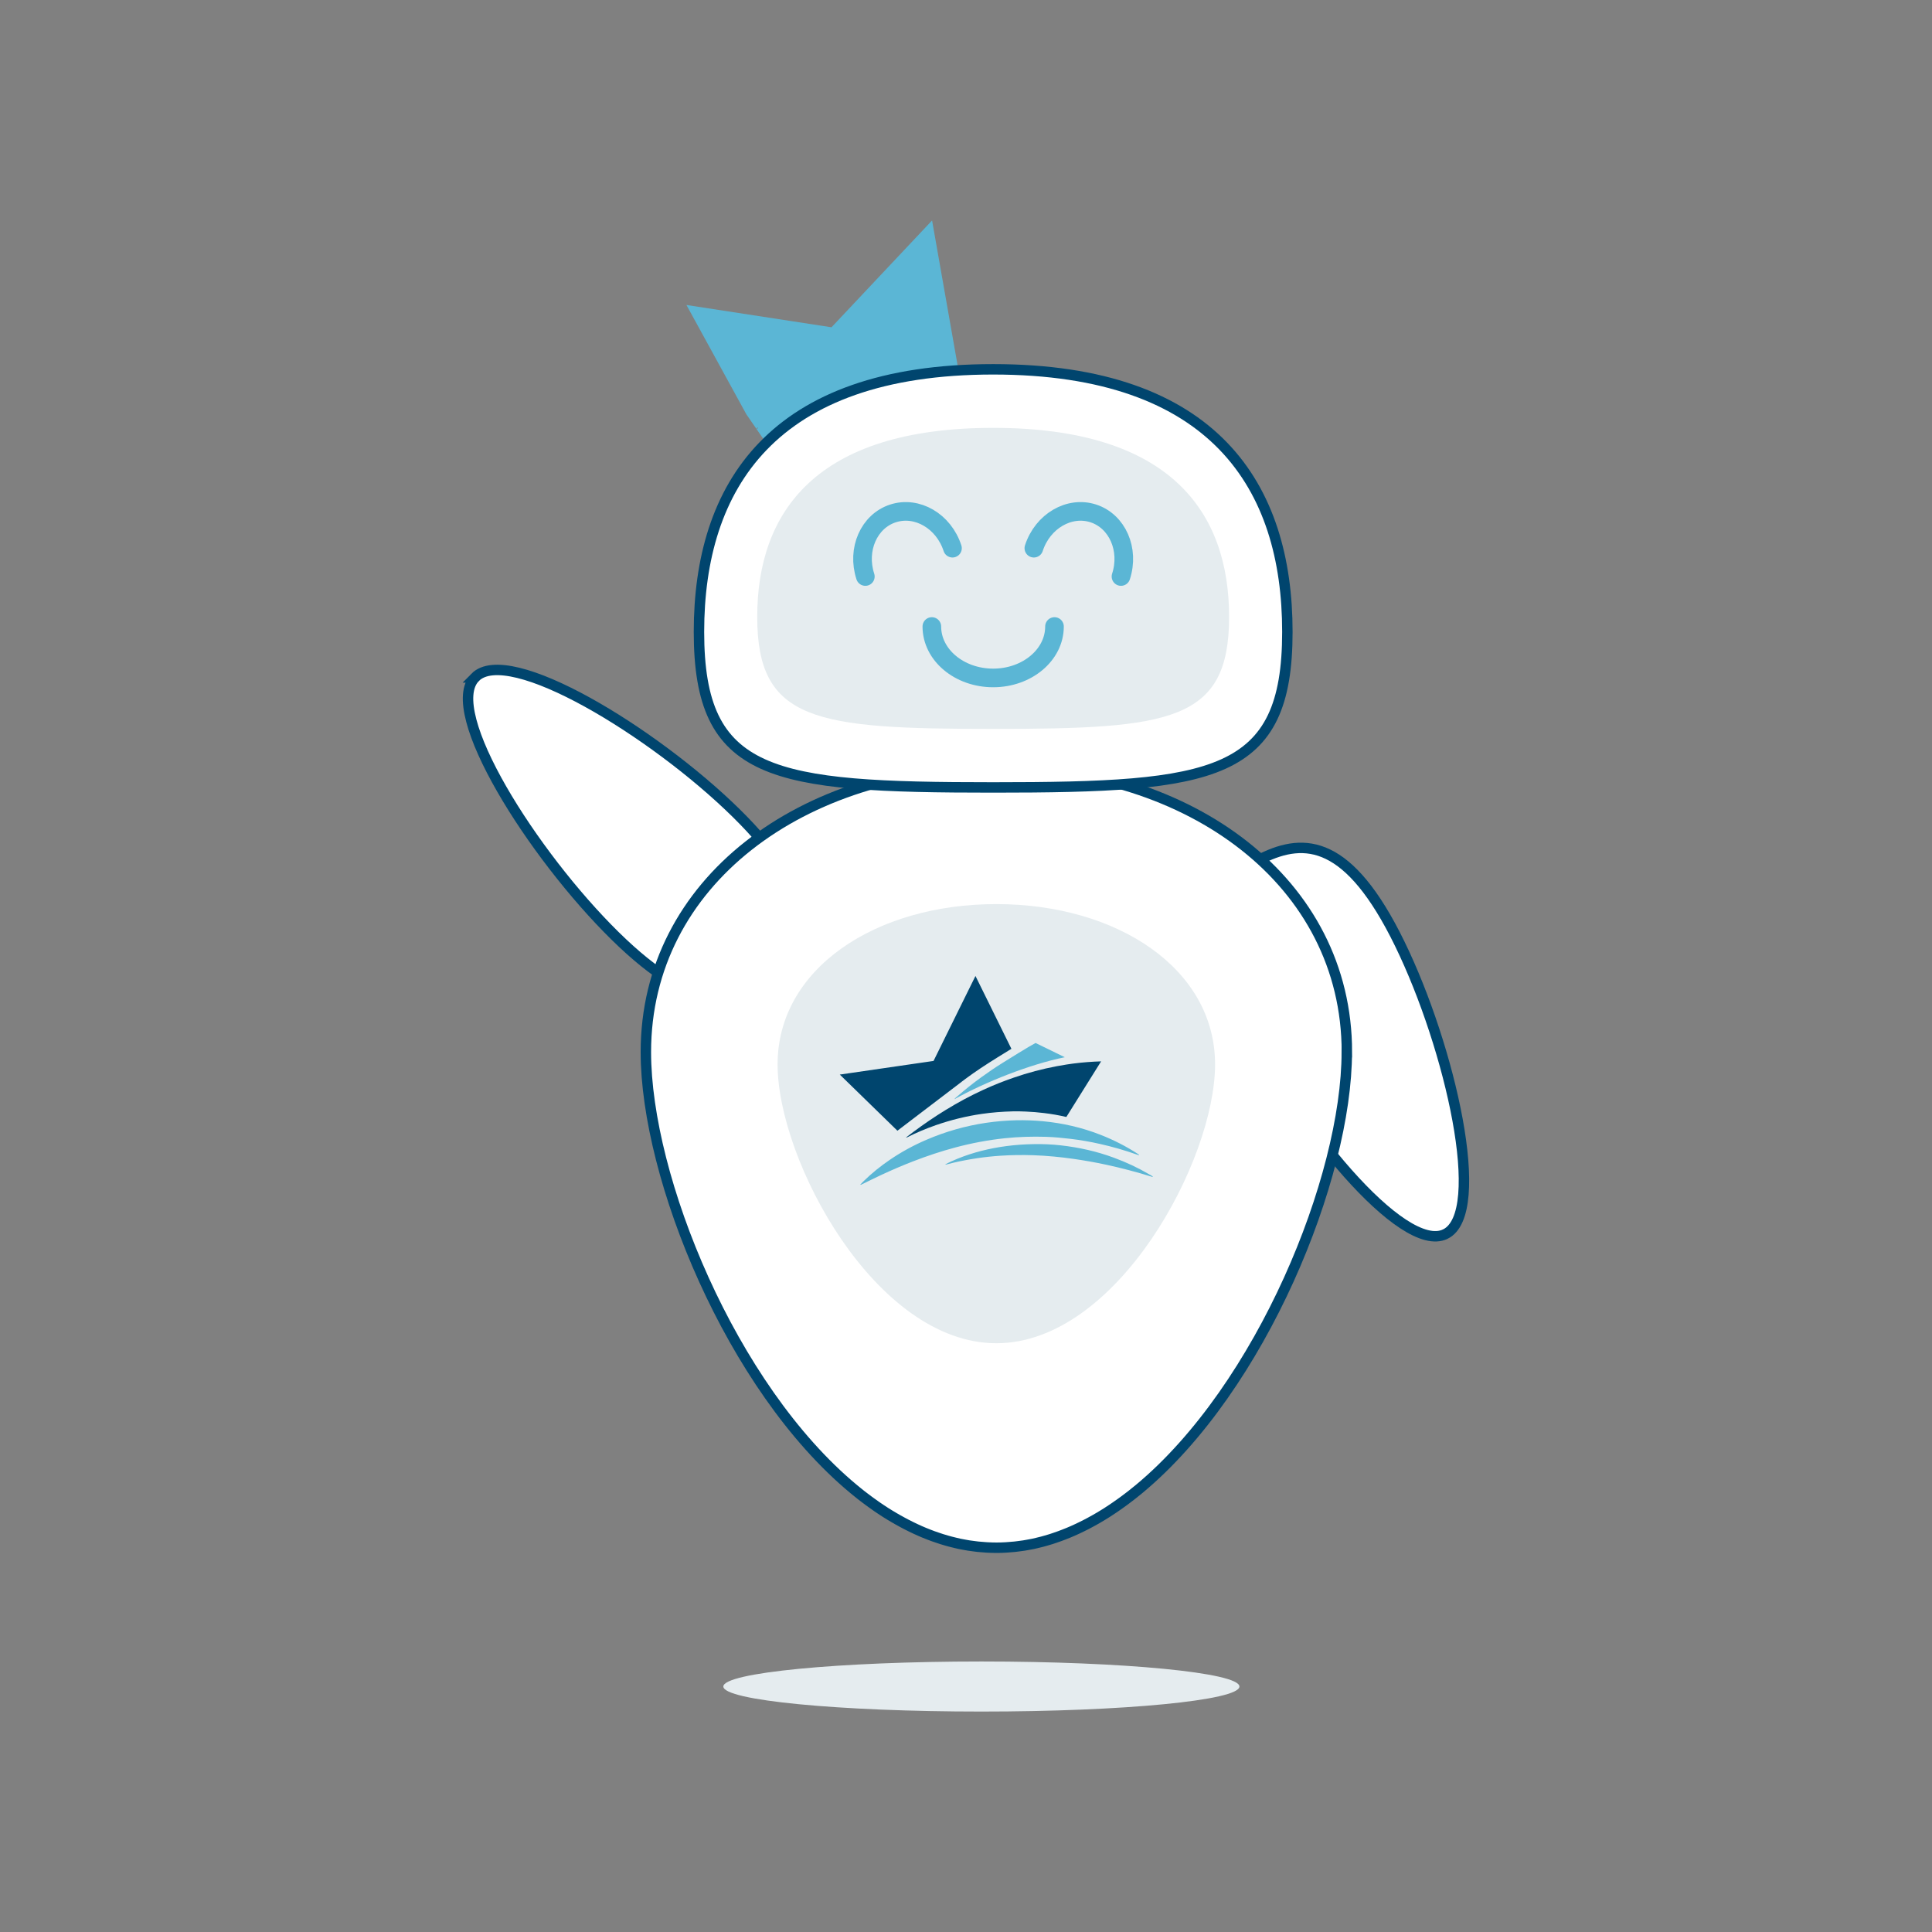 <svg xmlns="http://www.w3.org/2000/svg" xmlns:xlink="http://www.w3.org/1999/xlink" id="Layer_1" data-name="Layer 1" viewBox="0 0 500 500"><rect x="0" y="0" width="500" height="500" fill="#808080" stroke="none"/><defs><style>      .cls-1 {        fill: #00456e;      }      .cls-1, .cls-2, .cls-3, .cls-4, .cls-5 {        stroke-width: 0px;      }      .cls-6 {        clip-path: url(#clippath);      }      .cls-2, .cls-7, .cls-8, .cls-9 {        fill: none;      }      .cls-7, .cls-8 {        stroke: #00456e;        stroke-width: 2.7px;      }      .cls-3 {        fill: #e5ecef;      }      .cls-8 {        stroke-linecap: square;      }      .cls-4 {        fill: #5bb6d5;      }      .cls-5 {        fill: #fff;      }      .cls-9 {        stroke: #5bb6d5;        stroke-linecap: round;        stroke-width: 4.82px;      }    </style><clipPath id="clippath"><rect class="cls-2" x="119.78" y="57.05" width="260.44" height="385.91"></rect></clipPath></defs><g class="cls-6"><path class="cls-4" d="M195.87,110.78s.14-.06.35-.16l-.17.3c-.08.01-.17.05-.33-.11.07-.02.13-.05.2-.07l-.05.04ZM248.06,95.87l-6.84-38.82-26.03,27.65-37.54-5.77,15.5,28.28,5.14,7.46c10.6-10.49,26.64-17.4,49.76-18.8"></path><path class="cls-5" d="M122.96,175.31c-8.64,8.79,14.92,45.95,36.23,66.9,21.31,20.94,32.3,17.74,40.94,8.94,8.64-8.79,11.65-19.84-9.66-40.78-21.31-20.94-58.88-43.85-67.52-35.06"></path><path class="cls-7" d="M122.96,175.31c-8.64,8.79,14.92,45.95,36.23,66.9,21.31,20.94,32.3,17.74,40.94,8.94,8.64-8.79,11.65-19.84-9.66-40.78-21.31-20.94-58.88-43.85-67.52-35.06Z"></path><path class="cls-5" d="M374.06,319.38c-11.08,5.4-38.85-28.73-51.94-55.59-13.1-26.86-6.57-36.26,4.51-41.67,11.08-5.4,22.51-4.76,35.61,22.1,13.1,26.86,22.9,69.75,11.82,75.16"></path><path class="cls-7" d="M374.06,319.38c-11.08,5.4-38.85-28.73-51.94-55.59-13.1-26.86-6.57-36.26,4.51-41.67,11.08-5.4,22.51-4.76,35.61,22.1,13.1,26.86,22.9,69.75,11.82,75.16Z"></path><path class="cls-5" d="M348.57,272.27c0-44.08-40.61-73.75-90.71-73.75s-90.71,29.67-90.71,73.75c0,32.5,22.08,86.79,53.76,113.08h0c.24.21.48.39.72.59.39.32.78.64,1.18.95.31.24.63.48.94.72.39.3.78.59,1.17.88.32.23.64.46.96.69.39.28.78.56,1.17.83.33.22.65.44.98.66.39.26.78.52,1.18.77.33.21.66.42,1,.62.39.24.79.48,1.19.71.33.2.67.39,1.01.58.4.22.8.45,1.2.66.34.18.68.36,1.02.54.4.21.8.41,1.2.6.35.17.69.33,1.04.5.4.19.81.37,1.21.55.35.15.7.3,1.05.45.41.17.82.33,1.23.49.35.14.7.27,1.05.4.42.15.84.29,1.25.43.35.12.7.24,1.05.35.42.13.85.25,1.27.38.35.1.7.2,1.05.29.43.11.87.21,1.3.32.34.08.69.17,1.03.24.45.09.9.17,1.34.25.34.06.67.13,1.01.18.47.08.95.13,1.42.19.32.04.63.09.95.12.53.06,1.06.09,1.58.13.27.02.53.05.8.06.8.04,1.6.07,2.4.07s1.6-.02,2.4-.07c.27-.01.54-.04.8-.06.53-.04,1.06-.07,1.58-.13.32-.03.63-.08.95-.12.47-.06.95-.12,1.42-.19.34-.05.67-.12,1.01-.18.45-.08.9-.16,1.34-.25.35-.07.69-.16,1.03-.24.44-.1.87-.2,1.3-.32.35-.09.7-.19,1.04-.29.43-.12.85-.24,1.28-.38.35-.11.7-.23,1.04-.35.42-.14.84-.28,1.26-.44.35-.13.7-.26,1.05-.4.41-.16.82-.32,1.23-.49.35-.15.7-.3,1.05-.45.4-.18.81-.36,1.21-.55.35-.16.69-.33,1.04-.5.4-.2.8-.4,1.2-.6.34-.18.68-.36,1.02-.54.4-.21.8-.43,1.2-.66.34-.19.68-.38,1.01-.58.4-.23.79-.47,1.18-.71.33-.21.67-.41,1-.62.39-.25.78-.51,1.17-.77.33-.22.66-.44.98-.66.39-.27.78-.55,1.17-.82.32-.23.64-.46.96-.69.39-.29.78-.58,1.17-.88.31-.24.63-.48.94-.72.39-.31.79-.63,1.18-.95.24-.19.48-.38.72-.58h0c31.68-26.3,53.76-80.59,53.76-113.09"></path><path class="cls-8" d="M348.57,272.27c0-44.08-40.61-73.75-90.71-73.75s-90.71,29.67-90.71,73.75c0,32.5,22.08,86.79,53.76,113.08h0c.24.21.48.39.72.59.39.32.78.64,1.18.95.31.24.63.48.94.72.39.3.78.59,1.17.88.32.23.64.46.96.69.39.28.78.56,1.17.83.33.22.65.44.98.66.39.26.78.52,1.18.77.33.21.66.42,1,.62.39.24.79.48,1.19.71.33.2.67.39,1.01.58.4.22.8.45,1.2.66.34.18.68.36,1.02.54.4.21.8.41,1.2.6.35.17.69.33,1.04.5.4.19.81.37,1.21.55.35.15.7.3,1.05.45.41.17.82.33,1.23.49.35.14.7.27,1.05.4.42.15.84.29,1.25.43.35.12.7.24,1.05.35.42.13.85.25,1.27.38.35.1.7.2,1.05.29.43.11.87.21,1.3.32.34.08.69.17,1.03.24.45.09.9.17,1.34.25.34.06.67.13,1.01.18.47.08.95.13,1.42.19.32.04.63.09.95.12.53.06,1.06.09,1.58.13.27.02.53.05.8.06.8.04,1.6.07,2.4.07s1.6-.02,2.4-.07c.27-.01.54-.04.8-.06.53-.04,1.06-.07,1.58-.13.32-.03.63-.08.95-.12.47-.06.95-.12,1.42-.19.34-.05.67-.12,1.01-.18.45-.08.9-.16,1.34-.25.35-.07.69-.16,1.03-.24.44-.1.87-.2,1.3-.32.35-.09.7-.19,1.04-.29.43-.12.85-.24,1.28-.38.35-.11.7-.23,1.04-.35.42-.14.84-.28,1.26-.44.35-.13.7-.26,1.05-.4.41-.16.82-.32,1.23-.49.35-.15.7-.3,1.05-.45.4-.18.81-.36,1.21-.55.35-.16.69-.33,1.04-.5.4-.2.8-.4,1.2-.6.34-.18.68-.36,1.02-.54.4-.21.8-.43,1.2-.66.34-.19.68-.38,1.01-.58.4-.23.79-.47,1.18-.71.33-.21.67-.41,1-.62.39-.25.78-.51,1.17-.77.33-.22.66-.44.98-.66.39-.27.78-.55,1.17-.82.32-.23.64-.46.96-.69.39-.29.78-.58,1.17-.88.31-.24.63-.48.94-.72.39-.31.79-.63,1.18-.95.24-.19.48-.38.72-.58h0c31.68-26.3,53.76-80.59,53.76-113.09Z"></path><path class="cls-3" d="M257.85,347.63c31.26,0,56.61-47.36,56.61-72.16s-25.34-41.49-56.61-41.49-56.61,16.69-56.61,41.49,25.34,72.16,56.61,72.16"></path><path class="cls-4" d="M246.98,284.49c7.93-4.45,19.58-9.06,28.59-10.88l-7.57-3.69c-1.78.94-6.83,4.09-8.53,5.15-1.88,1.17-3.71,2.42-5.51,3.72-2.16,1.56-4.24,3.23-6.25,4.98-.26.22-.55.41-.72.73M294.33,298.82c.15.05.29.15.47.1,0-.12-.1-.15-.17-.19-3.09-2.02-6.36-3.69-9.8-5.04-4.82-1.89-9.82-3.04-14.97-3.52-2.24-.21-4.5-.29-6.75-.25-2.66.06-5.31.28-7.95.67-5.32.79-10.45,2.26-15.39,4.38-3.31,1.42-6.46,3.13-9.44,5.16-2.46,1.67-4.77,3.53-6.89,5.62-.27.26-.52.54-.82.85.2.05.28-.02.37-.07,1.67-.81,3.34-1.64,5.02-2.43,2.75-1.28,5.53-2.48,8.36-3.57,3.57-1.38,7.19-2.59,10.88-3.57,4.19-1.12,8.44-1.92,12.75-2.38,3.58-.38,7.16-.48,10.75-.37,2.1.07,4.19.27,6.28.52,2.54.3,5.06.74,7.56,1.3,3.3.74,6.54,1.67,9.72,2.8M298.37,304.52c-.28-.25-.62-.41-.93-.59-2.93-1.72-5.99-3.15-9.18-4.32-4.45-1.65-9.05-2.67-13.77-3.2-2.3-.26-4.62-.35-6.94-.31-2.38.03-4.76.2-7.12.51-4.36.58-8.6,1.62-12.69,3.29-1.05.43-2.08.89-3.07,1.43,0,.03.02.06.03.09.12-.03.24-.05.36-.08.6-.15,1.21-.32,1.81-.46,3.97-.91,7.98-1.51,12.04-1.78,2.84-.19,5.67-.22,8.51-.13,3.56.12,7.11.47,10.64.98,2.75.4,5.48.89,8.19,1.47,3.98.86,7.92,1.9,11.82,3.11.08.03.18.11.29,0"></path><path class="cls-1" d="M257.96,273.77c1.26-.78,2.52-1.57,3.79-2.34l-9.3-18.85-10.85,21.99-24.26,3.53,14.91,14.53,16.25-12.38c.15-.12.31-.24.46-.36.25-.19.5-.38.76-.57l.13-.1h0c2.62-1.95,5.35-3.73,8.12-5.45M284.99,274.68c-2.42.07-4.79.26-7.09.55-.15.02-.31.04-.46.06-.48.06-.96.14-1.44.21-.83.13-1.66.27-2.49.43-3.79.71-7.51,1.7-11.15,2.96-2.65.91-5.26,1.95-7.81,3.12-3.38,1.54-6.64,3.31-9.81,5.25-2.9,1.77-5.69,3.69-8.41,5.71-.52.38-1.03.78-1.56,1.19-.12.1-.19.16-.19.16l.02-.04s-.07.05-.11.08c.13.07.18.03.23,0,2.42-1.23,4.92-2.28,7.48-3.17,3.86-1.34,7.81-2.32,11.87-2.91,2.66-.39,5.34-.59,8.03-.66,1.12-.03,2.25,0,3.38.05,1.58.06,3.16.2,4.73.39,1.92.23,3.82.56,5.7,1,.03,0,.05,0,.07,0l9-14.4Z"></path><path class="cls-5" d="M333.17,163.53c0-37.53-18.8-67.95-76.14-67.95s-76.14,30.42-76.14,67.95,18.8,40.26,76.14,40.26,76.14-2.73,76.14-40.26"></path><path class="cls-8" d="M333.17,163.53c0-37.53-18.8-67.95-76.14-67.95s-76.14,30.42-76.14,67.95,18.8,40.26,76.14,40.26,76.14-2.73,76.14-40.26Z"></path><path class="cls-3" d="M257.03,188.64c45.99,0,61.06-1.97,61.06-28.99s-15.07-48.92-61.06-48.92-61.06,21.9-61.06,48.92,15.07,28.99,61.06,28.99"></path><path class="cls-9" d="M241.16,162.14c0,7.35,7.1,13.31,15.87,13.31s15.87-5.96,15.87-13.31"></path><path class="cls-9" d="M246.5,141.87c-2.27-6.99-9.16-11.02-15.39-9-6.23,2.02-9.44,9.33-7.16,16.33"></path><path class="cls-9" d="M290.11,149.2c2.27-6.99-.94-14.3-7.16-16.33-6.23-2.02-13.12,2.01-15.39,9"></path><path class="cls-3" d="M253.98,442.95c36.88,0,66.78-2.9,66.78-6.48s-29.9-6.48-66.78-6.48-66.78,2.9-66.78,6.48,29.9,6.48,66.78,6.48"></path></g></svg>